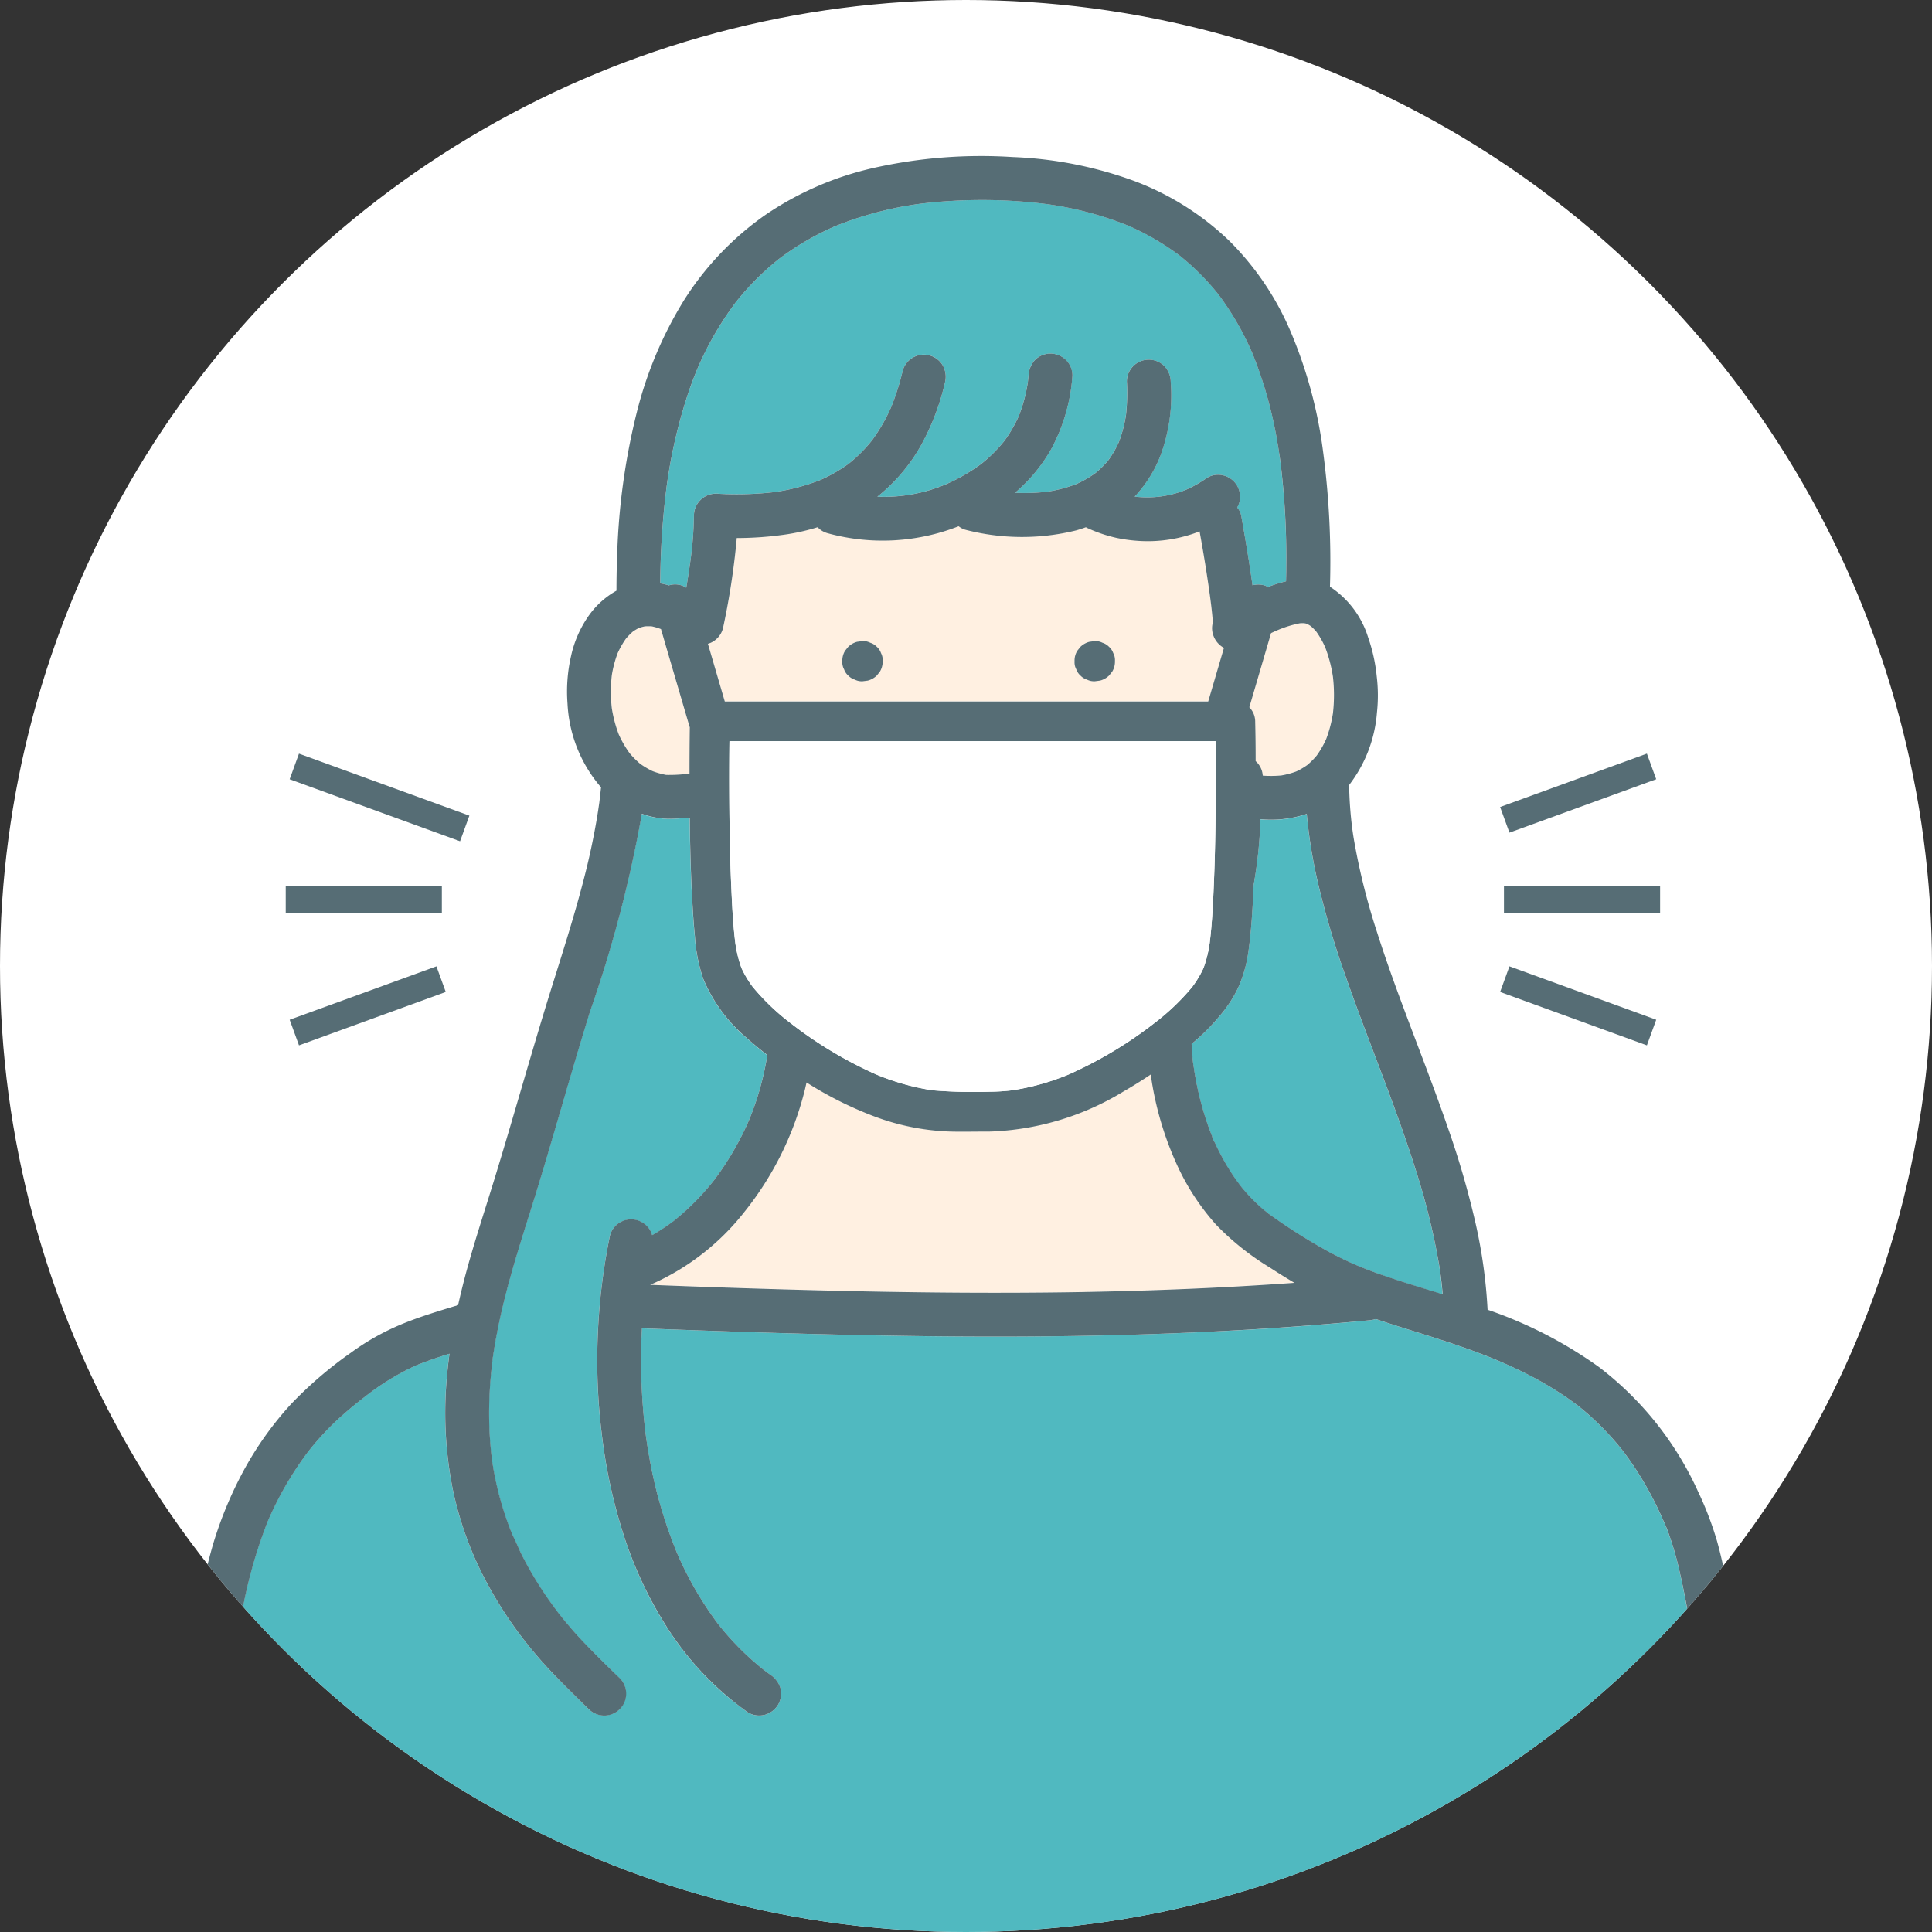 <svg xmlns="http://www.w3.org/2000/svg" xmlns:xlink="http://www.w3.org/1999/xlink" width="131.606" height="131.606" viewBox="0 0 131.606 131.606"><rect x="0" y="0" width="131.606" height="131.606" fill="#333333" stroke="none"/><defs><style>.a{fill:none;}.b{clip-path:url(#a);}.c{fill:#fff;}.d{fill:#fff0e1;}.e{fill:#50b9c0;}.f{fill:#566d75;}</style><clipPath id="a"><ellipse class="a" cx="65.803" cy="65.803" rx="65.803" ry="65.803"/></clipPath></defs><g transform="translate(0 0)"><g class="b"><circle class="c" cx="65.803" cy="65.803" r="65.803" transform="translate(-27.257 65.803) rotate(-45)"/><path class="d" d="M1093.869,1046.777l.016.012c-.034-.031-.068-.06-.1-.089a.976.976,0,0,0,.088.077Z" transform="translate(-1007.524 -964.157)"/><path class="e" d="M1046.142,734.032a46.668,46.668,0,0,0-1.622-6.624c-.705-2.243-1.52-4.449-2.35-6.648s-1.668-4.369-2.436-6.577a59.111,59.111,0,0,1-1.919-6.534,34.572,34.572,0,0,1-.71-4.469,7.665,7.665,0,0,1-3.154.36,30.657,30.657,0,0,1-.465,4.474c-.005.128-.009.255-.015.383-.066,1.391-.148,2.785-.342,4.165a9.055,9.055,0,0,1-.7,2.46,8.606,8.606,0,0,1-1.2,1.85,14.209,14.209,0,0,1-1.972,1.972c.016.266.035.532.06.8a5.7,5.7,0,0,0,.084.762h0l.006.033c.013.089.027.178.041.266q.1.6.226,1.2a20.585,20.585,0,0,0,.631,2.281q.118.331.237.658c.036.092.071.185.108.276.024.061.049.122.074.182-.024-.058-.05-.117-.079-.176a1.469,1.469,0,0,0,.2.445c.079.175.163.349.249.521a15.543,15.543,0,0,0,1.135,1.923c.1.145.2.287.31.429.053.065.1.131.158.2q.306.37.639.716.385.4.806.759c.062.054.131.1.2.158-.062-.062-.084-.1.111.094.059.043.119.087.179.129a39.4,39.4,0,0,0,3.933,2.482q.911.494,1.861.908c.036.016.11.043.17.065.136.047.083.03,0,0l-.123-.043c.069.024.137.057.206.084q.23.094.461.184.53.205,1.066.394c1.371.483,2.766.893,4.152,1.332q-.053-.631-.133-1.262C1046.2,734.436,1046.174,734.237,1046.142,734.032Z" transform="translate(-948.092 -647.727)"/><path class="d" d="M645.862,461.465a1.474,1.474,0,0,1,.055-.4c-.007-.158-.025-.315-.04-.468-.039-.414-.09-.828-.144-1.24-.206-1.5-.45-3-.722-4.5a9.625,9.625,0,0,1-3.671.668,10.413,10.413,0,0,1-2.05-.237,9.837,9.837,0,0,1-1.931-.658c-.031-.014-.059-.032-.088-.048-.215.079-.434.151-.657.213a15.36,15.36,0,0,1-7.512-.032,1.263,1.263,0,0,1-.5-.249,14.17,14.17,0,0,1-8.934.473,1.448,1.448,0,0,1-.671-.407,14.42,14.42,0,0,1-2.169.494,23.418,23.418,0,0,1-3.341.244q-.022.27-.05.54a50.674,50.674,0,0,1-.893,5.632,1.5,1.5,0,0,1-.687.893,1.271,1.271,0,0,1-.334.142q.315,1.089.638,2.179l.511,1.744H645.6l.014-.05,1.057-3.6c-.023-.014-.046-.026-.068-.042A1.564,1.564,0,0,1,645.862,461.465Zm-22.626,2.961-.215.269a1.387,1.387,0,0,1-.607.342l-.366.048a1.072,1.072,0,0,1-.531-.114,1.038,1.038,0,0,1-.443-.274.99.99,0,0,1-.286-.427.965.965,0,0,1-.119-.511v-.084a1.28,1.28,0,0,1,.187-.67l.215-.269a1.383,1.383,0,0,1,.606-.342l.367-.048a1.068,1.068,0,0,1,.53.114,1.044,1.044,0,0,1,.444.274,1,1,0,0,1,.289.427.979.979,0,0,1,.119.511v.079A1.3,1.3,0,0,1,623.236,464.427Zm15.821,0-.214.269a1.38,1.38,0,0,1-.607.342l-.366.048a1.073,1.073,0,0,1-.531-.114,1.041,1.041,0,0,1-.443-.274.99.99,0,0,1-.286-.427.97.97,0,0,1-.119-.511v-.084a1.285,1.285,0,0,1,.187-.67l.215-.269a1.381,1.381,0,0,1,.607-.342l.366-.048a1.073,1.073,0,0,1,.531.114,1.041,1.041,0,0,1,.443.274.989.989,0,0,1,.285.427.971.971,0,0,1,.119.511v.079A1.289,1.289,0,0,1,639.058,464.427Z" transform="translate(-563.295 -418.676)"/><path class="d" d="M1095.11,1047.83l.021.02-.016-.015Z" transform="translate(-1008.749 -965.198)"/><path class="d" d="M424.77,1259.988c0-.02-.021-.158-.02-.158A.6.6,0,0,0,424.77,1259.988Z" transform="translate(-391.254 -1160.479)"/><path class="d" d="M600.193,938.331a16.151,16.151,0,0,1-2.54-3.81,22.116,22.116,0,0,1-1.913-6.422c-.608.407-1.228.8-1.86,1.158a18.624,18.624,0,0,1-9.125,2.729h-.263c-.789,0-1.586.016-2.378,0a16.165,16.165,0,0,1-5.27-1.057,25.347,25.347,0,0,1-4.55-2.287c-.035.158-.07.315-.108.473a21.624,21.624,0,0,1-4.143,8.367,16.5,16.5,0,0,1-6.4,4.943q5.091.194,10.184.342c6.467.177,12.942.262,19.412.147,4.769-.085,9.536-.281,14.293-.631-.562-.328-1.115-.673-1.656-1.031A17.934,17.934,0,0,1,600.193,938.331Z" transform="translate(-517.349 -854.909)"/><path class="e" d="M612.325,188.818a28.623,28.623,0,0,0-1.64-5.7,19.594,19.594,0,0,0-2.3-3.99,16.549,16.549,0,0,0-2.667-2.674,17.457,17.457,0,0,0-3.51-2.037,23.351,23.351,0,0,0-5.579-1.468c-.563-.071-1.128-.129-1.694-.171a34.936,34.936,0,0,0-6.926.162,24,24,0,0,0-5.734,1.517,18.862,18.862,0,0,0-3.813,2.216,18.3,18.3,0,0,0-2.977,2.983,21.885,21.885,0,0,0-2.61,4.527c-.208.506-.4,1.018-.582,1.535a35.174,35.174,0,0,0-1.521,6.561,54.356,54.356,0,0,0-.423,6.515,3.067,3.067,0,0,1,.583.139c.021-.007.041-.017.062-.023a1.421,1.421,0,0,1,1.074.14l.054.035q.158-.941.289-1.884a24.286,24.286,0,0,0,.229-3.027,1.5,1.5,0,0,1,1.5-1.494,1.249,1.249,0,0,1,.2.009,22.269,22.269,0,0,0,3.774-.114,13.907,13.907,0,0,0,3.161-.834,10.5,10.5,0,0,0,1.92-1.108,10.124,10.124,0,0,0,1.591-1.6,12.023,12.023,0,0,0,1.288-2.24,16.827,16.827,0,0,0,.789-2.486,1.494,1.494,0,0,1,2.731-.356,1.566,1.566,0,0,1,.151,1.151,16.587,16.587,0,0,1-1.617,4.258,11.957,11.957,0,0,1-2.991,3.527,10.863,10.863,0,0,0,4.68-.849,12.616,12.616,0,0,0,2.387-1.377,10.1,10.1,0,0,0,1.591-1.582,9.508,9.508,0,0,0,.971-1.677,10.717,10.717,0,0,0,.617-2.292c.019-.158.038-.315.051-.473a1.675,1.675,0,0,1,.435-1.058,1.494,1.494,0,0,1,2.113,0,1.478,1.478,0,0,1,.438,1.057,12.2,12.2,0,0,1-1.446,5.016,11,11,0,0,1-2.464,2.968,13.227,13.227,0,0,0,2.2-.072,9.583,9.583,0,0,0,1.978-.52,7.369,7.369,0,0,0,1.309-.754,6.544,6.544,0,0,0,.881-.881,6.959,6.959,0,0,0,.71-1.233,9.026,9.026,0,0,0,.483-1.852,13.678,13.678,0,0,0,.058-2.259,1.5,1.5,0,0,1,.438-1.057,1.539,1.539,0,0,1,1.057-.438,1.519,1.519,0,0,1,1.057.438,1.577,1.577,0,0,1,.437,1.057,11.887,11.887,0,0,1-.71,5.072,8.661,8.661,0,0,1-1.745,2.76,6.992,6.992,0,0,0,3.533-.48,8.14,8.14,0,0,0,1.4-.8,1.462,1.462,0,0,1,1.151-.151,1.494,1.494,0,0,1,1.043,1.837,1.355,1.355,0,0,1-.144.338,1.22,1.22,0,0,1,.265.523q.224,1.21.42,2.427c.127.781.248,1.565.357,2.349a1.514,1.514,0,0,1,.736-.013,1.169,1.169,0,0,1,.321.128l.015-.006a8.908,8.908,0,0,1,1.213-.38c.006-.315.013-.631.015-.942a53.458,53.458,0,0,0-.4-7.218C612.513,189.931,612.428,189.374,612.325,188.818Z" transform="translate(-525.372 -159.055)"/><path class="d" d="M1084.225,539.9a6.056,6.056,0,0,0-.6-1.056,3.74,3.74,0,0,0-.378-.381,2.707,2.707,0,0,0-.25-.148c-.042-.013-.085-.026-.128-.038a.584.584,0,0,0-.1-.013c-.091,0-.182,0-.273.007a7.6,7.6,0,0,0-1.45.44c-.17.073-.34.148-.508.227l-1.069,3.647-.412,1.405a1.4,1.4,0,0,1,.4.953V545c.023.884.029,1.769.031,2.654a1.424,1.424,0,0,1,.483.987,7.328,7.328,0,0,0,1.276-.013,5.561,5.561,0,0,0,1.014-.274,4.856,4.856,0,0,0,.739-.432,5.225,5.225,0,0,0,.646-.648,6.433,6.433,0,0,0,.643-1.121,8.69,8.69,0,0,0,.461-1.751,10.9,10.9,0,0,0,0-2.5A9.559,9.559,0,0,0,1084.225,539.9Z" transform="translate(-993.965 -495.812)"/><path class="e" d="M436.991,714.225a11.164,11.164,0,0,1-.562-2.857c-.072-.719-.121-1.442-.164-2.164-.116-1.976-.166-3.956-.187-5.937-.521.021-1.042.093-1.564.073A5.759,5.759,0,0,1,432.8,703c-.012.086-.023.172-.035.258a85.609,85.609,0,0,1-3.464,13.148c-1.4,4.465-2.614,8.984-4.016,13.447-.7,2.226-1.411,4.447-1.952,6.717-.266,1.113-.491,2.236-.657,3.367-.005.042-.017.087-.024.132a.429.429,0,0,1,0,.056c-.017.137-.034.274-.05.411-.032.274-.06.552-.084.823q-.079.853-.1,1.71a25.559,25.559,0,0,0,.131,3.475c.017.158.036.315.055.469,0,.043.006.058.006.059.006.025.01.05.013.07.042.273.088.545.14.815q.151.8.361,1.577.194.721.438,1.429.135.389.283.773c.043.112.088.223.133.334s.215.412.027.069c.237.432.408.909.631,1.349s.464.88.716,1.309a25.962,25.962,0,0,0,1.662,2.487l.118.158c.073.093.147.185.222.278q.227.282.463.559c.289.338.584.672.89,1,.841.89,1.718,1.752,2.6,2.6a1.419,1.419,0,0,1,.415,1.219H438.6a21.107,21.107,0,0,1-4.04-4.627A27.188,27.188,0,0,1,431.6,752.2a36.154,36.154,0,0,1-1.514-6.967,40.64,40.64,0,0,1-.267-6.777,42.071,42.071,0,0,1,.828-6.728,1.486,1.486,0,0,1,.687-.893,1.5,1.5,0,0,1,2.045.535,1.408,1.408,0,0,1,.139.338,14.191,14.191,0,0,0,1.451-.956,17.1,17.1,0,0,0,2.76-2.779,20.09,20.09,0,0,0,2.393-4.111,19.569,19.569,0,0,0,1.241-4.425q-.705-.542-1.369-1.132A10.637,10.637,0,0,1,436.991,714.225Z" transform="translate(-389.099 -647.561)"/><path class="e" d="M275.053,1184.513c-.536-4.568-.922-9.155-1.42-13.727q-.223-2.05-.473-4.1-.117-.962-.242-1.924c-.024-.179-.047-.359-.072-.538-.005-.043-.011-.086-.017-.128q-.066-.481-.134-.963c-.315-2.189-.652-4.382-1.152-6.537a20.393,20.393,0,0,0-.659-2.333,10.156,10.156,0,0,0-.4-1.025v.008l-.023-.05q-.065-.149-.132-.3-.111-.248-.228-.493a23.753,23.753,0,0,0-1.249-2.295q-.346-.558-.723-1.094c-.126-.179-.257-.354-.387-.531l-.021-.028-.013-.016c-.057-.072-.114-.144-.171-.215a19.019,19.019,0,0,0-1.759-1.893q-.486-.456-1-.877c-.079-.062-.152-.125-.23-.183l-.084-.061q-.267-.2-.542-.39a23.151,23.151,0,0,0-2.193-1.34c-.8-.43-1.615-.812-2.445-1.174l-.051-.022-.113-.043-.315-.129q-.265-.107-.532-.21-.64-.248-1.288-.478c-.114-.041-.229-.079-.342-.12a1.575,1.575,0,0,1-.2-.069c-1.52-.523-3.059-.979-4.589-1.471q-.5-.158-.987-.328a2.329,2.329,0,0,1-.465.087q-5.441.526-10.9.78c-6.461.311-12.933.375-19.4.3-6.412-.079-12.822-.289-19.229-.535a40.709,40.709,0,0,0,.271,7.347c.079.557.166,1.113.27,1.666a31.535,31.535,0,0,0,1.822,6.23,23.564,23.564,0,0,0,2.817,4.889,19.086,19.086,0,0,0,3.107,3.128c.15.113.3.226.452.334a1.7,1.7,0,0,1,.687.893,1.5,1.5,0,0,1-.151,1.151,1.525,1.525,0,0,1-.893.687,1.5,1.5,0,0,1-1.151-.151c-.315-.222-.616-.454-.918-.69-.182-.141-.36-.289-.536-.437h-6.875a1.635,1.635,0,0,1-.415.893,1.515,1.515,0,0,1-2.113,0c-.174-.166-.345-.334-.516-.5-1.031-1.016-2.071-2.027-3.008-3.131a27.751,27.751,0,0,1-3.591-5.307,23.684,23.684,0,0,1-2.153-6.061,26.638,26.638,0,0,1-.43-7.213c.05-.671.122-1.34.211-2-.769.241-1.534.5-2.28.8a17.026,17.026,0,0,0-3.494,2.142,26.006,26.006,0,0,0-2.05,1.735,19.649,19.649,0,0,0-1.822,2.018,23.005,23.005,0,0,0-2.748,4.749,32.873,32.873,0,0,0-2.01,7.955c-.237,1.834-.394,3.677-.543,5.521q-.383,4.75-.933,9.483c-.363,3.117-.762,6.23-1.163,9.34a1.474,1.474,0,0,1-.114.571l104.6-.418c-.008-.051-.015-.1-.022-.153Q275.113,1185.026,275.053,1184.513Z" transform="translate(-157.146 -1049.583)"/><path class="d" d="M532.758,546.845l-1.24-4.231q-.2-.688-.4-1.375a3.92,3.92,0,0,0-.622-.186,3.476,3.476,0,0,0-.481,0,3.372,3.372,0,0,0-.412.114,3.488,3.488,0,0,0-.394.237,4.34,4.34,0,0,0-.473.478,5.94,5.94,0,0,0-.569.994,7.71,7.71,0,0,0-.4,1.514,10.068,10.068,0,0,0,0,2.233,8.926,8.926,0,0,0,.473,1.787,7.226,7.226,0,0,0,.737,1.276,5.872,5.872,0,0,0,.726.731,5.551,5.551,0,0,0,.849.5,5.445,5.445,0,0,0,.917.255,10.171,10.171,0,0,0,1.262-.054c.107-.006.216-.011.326-.013q0-1.587.026-3.173a1.069,1.069,0,0,1-.037-.107Q532.9,547.332,532.758,546.845Z" transform="translate(-486.088 -498.378)"/><path class="f" d="M1173.07,1093.32Z" transform="translate(-1080.561 -1007.1)"/><path class="f" d="M243.251,247.333c-.544-5.158-1.082-10.352-2.091-15.444-.178-.9-.375-1.8-.621-2.681a22.8,22.8,0,0,0-1.293-3.382,22.155,22.155,0,0,0-6.762-8.495,29.33,29.33,0,0,0-7.579-3.9,34.883,34.883,0,0,0-.819-5.89,59.776,59.776,0,0,0-1.927-6.624c-.766-2.22-1.61-4.412-2.44-6.609-.819-2.17-1.629-4.346-2.333-6.557a45.25,45.25,0,0,1-1.608-6.474c-.032-.2-.06-.394-.088-.6a26.319,26.319,0,0,1-.215-2.99,9.253,9.253,0,0,0,1.893-4.922,10.816,10.816,0,0,0-.014-2.479,11.44,11.44,0,0,0-.586-2.654,6.37,6.37,0,0,0-2.6-3.452,56.727,56.727,0,0,0-.473-9.239,31.025,31.025,0,0,0-2.237-8.209,19.388,19.388,0,0,0-4.141-6.106,18.922,18.922,0,0,0-6.467-4.078,27.064,27.064,0,0,0-8.3-1.637,33.446,33.446,0,0,0-9.448.738,21.472,21.472,0,0,0-7.422,3.223,20.375,20.375,0,0,0-5.512,5.79,26.964,26.964,0,0,0-3.229,7.683,45.628,45.628,0,0,0-1.324,9.595q-.05,1.255-.05,2.512a5.744,5.744,0,0,0-1.936,1.77,7.591,7.591,0,0,0-1.162,2.7,10.784,10.784,0,0,0-.237,3.221,9.429,9.429,0,0,0,2.287,5.706c-.006.037-.012.074-.016.113-.028.269-.057.539-.091.808l-.012.1c0,.018-.006.042-.01.073q-.033.229-.067.458-.128.83-.289,1.656-.324,1.67-.765,3.326c-.58,2.22-1.273,4.408-1.962,6.6-1.419,4.506-2.675,9.06-4.061,13.577-.688,2.238-1.429,4.46-2.024,6.724q-.237.912-.443,1.834c-1.308.4-2.625.789-3.886,1.316a16.676,16.676,0,0,0-3.4,1.915,27.312,27.312,0,0,0-4.1,3.517,22.855,22.855,0,0,0-3.185,4.456,26.748,26.748,0,0,0-2.129,5.113,39.869,39.869,0,0,0-1.257,6.23c-.522,3.912-.71,7.865-1.121,11.79-.4,3.8-.881,7.6-1.368,11.394q-.085.659-.17,1.319a1.488,1.488,0,0,0,.438,1.057,1.5,1.5,0,0,0,2.113,0l.237-.3a1.456,1.456,0,0,0,.09-.183l-1.7.007,1.7-.007a1.476,1.476,0,0,0,.114-.571c.4-3.112.8-6.224,1.163-9.34q.552-4.732.933-9.483c.148-1.843.3-3.687.543-5.52a32.868,32.868,0,0,1,2.01-7.955,23,23,0,0,1,2.743-4.749,19.628,19.628,0,0,1,1.822-2.018,25.976,25.976,0,0,1,2.05-1.735,17.125,17.125,0,0,1,3.494-2.143c.746-.3,1.511-.56,2.28-.8-.089.666-.162,1.334-.211,2a26.638,26.638,0,0,0,.43,7.213,23.64,23.64,0,0,0,2.153,6.061,27.753,27.753,0,0,0,3.591,5.307c.937,1.1,1.977,2.116,3.008,3.132.171.169.342.337.516.5a1.494,1.494,0,1,0,2.113-2.113c-.883-.848-1.76-1.71-2.6-2.6-.306-.323-.6-.657-.89-1q-.237-.277-.463-.559c-.075-.092-.148-.185-.222-.278l-.118-.158a25.953,25.953,0,0,1-1.662-2.487q-.379-.643-.716-1.309c-.223-.44-.394-.917-.631-1.349.188.343.013.028-.027-.069s-.09-.222-.132-.334q-.149-.384-.283-.773-.244-.71-.438-1.429-.211-.782-.361-1.577c-.052-.271-.1-.543-.14-.815a.375.375,0,0,0-.013-.07.476.476,0,0,0-.006-.059c-.019-.158-.039-.315-.055-.469a25.564,25.564,0,0,1-.131-3.475q.025-.856.1-1.71c.024-.274.052-.552.084-.823.016-.137.033-.274.05-.411a.445.445,0,0,0,0-.056c.007-.046.018-.091.024-.132.166-1.132.394-2.255.657-3.367.541-2.27,1.253-4.5,1.952-6.717,1.4-4.463,2.621-8.981,4.016-13.447a85.723,85.723,0,0,0,3.464-13.152c.012-.086.023-.172.035-.258a5.757,5.757,0,0,0,1.71.343c.522.02,1.043-.051,1.564-.073.02,1.981.071,3.961.187,5.937.043.722.092,1.445.164,2.164a11.185,11.185,0,0,0,.562,2.857,10.649,10.649,0,0,0,3,4.074q.662.591,1.369,1.132a19.566,19.566,0,0,1-1.241,4.425,20.091,20.091,0,0,1-2.393,4.111,17.1,17.1,0,0,1-2.76,2.779,14.2,14.2,0,0,1-1.451.956,1.408,1.408,0,0,0-.14-.338,1.5,1.5,0,0,0-2.045-.535,1.486,1.486,0,0,0-.687.893,42.069,42.069,0,0,0-.828,6.728,40.635,40.635,0,0,0,.267,6.777,36.136,36.136,0,0,0,1.514,6.967,27.152,27.152,0,0,0,2.964,6.275,20.8,20.8,0,0,0,4.574,5.064c.3.237.606.468.918.69a1.51,1.51,0,0,0,1.151.151,1.533,1.533,0,0,0,.893-.687,1.508,1.508,0,0,0,.151-1.151,1.7,1.7,0,0,0-.687-.893c-.153-.109-.3-.222-.452-.334a19.079,19.079,0,0,1-3.107-3.128,23.56,23.56,0,0,1-2.817-4.889,31.537,31.537,0,0,1-1.822-6.23c-.1-.552-.192-1.11-.27-1.666a40.711,40.711,0,0,1-.271-7.347c6.407.246,12.817.459,19.229.535,6.467.079,12.938.013,19.4-.3q5.458-.263,10.9-.78a2.346,2.346,0,0,0,.465-.088q.492.169.987.328c1.53.492,3.069.946,4.589,1.471a1.607,1.607,0,0,0,.2.069l.342.12q.647.231,1.288.478.267.1.532.21l.315.129.116.048.051.022c.829.363,1.647.744,2.445,1.174a23.14,23.14,0,0,1,2.193,1.341c.183.127.364.257.543.39l.084.061c.079.058.158.121.23.183q.518.42,1,.877a19.04,19.04,0,0,1,1.759,1.893c.058.071.114.143.171.214l.013.016.021.028c.13.177.261.352.387.531q.378.535.723,1.094a23.722,23.722,0,0,1,1.249,2.295q.117.246.228.493.067.149.132.3l.023.05v-.008a10.153,10.153,0,0,1,.4,1.025,20.408,20.408,0,0,1,.659,2.333c.5,2.155.841,4.348,1.152,6.537q.069.482.134.963c.006.043.012.085.017.129.024.179.048.359.072.538q.125.962.242,1.924.251,2.05.473,4.1c.5,4.574.887,9.159,1.419,13.727q.061.512.127,1.025c.007.052.014.1.022.153l1.929-.008-1.929.008a1.464,1.464,0,0,0,1.472,1.341c.722-.032,1.6-.664,1.494-1.494C244.031,255.9,243.7,251.609,243.251,247.333Zm-86.186-23.771c0,.006.017.141.02.158A.6.6,0,0,1,157.065,223.562Zm55.045-56.89c.091-.007.182-.009.273-.007.032,0,.065.01.1.013a.772.772,0,0,1,.129.038,2.747,2.747,0,0,1,.25.148,3.75,3.75,0,0,1,.378.381,6.067,6.067,0,0,1,.6,1.056,9.551,9.551,0,0,1,.529,2.009,10.9,10.9,0,0,1,0,2.5,8.68,8.68,0,0,1-.461,1.751,6.424,6.424,0,0,1-.644,1.121,5.216,5.216,0,0,1-.646.647,4.876,4.876,0,0,1-.739.432,5.572,5.572,0,0,1-1.014.274,7.333,7.333,0,0,1-1.276.013,1.424,1.424,0,0,0-.483-.987c0-.885-.008-1.77-.031-2.654v-.062a1.4,1.4,0,0,0-.4-.953l.412-1.405,1.069-3.647c.168-.079.338-.158.508-.227a7.592,7.592,0,0,1,1.446-.44Zm-41.57,10.262c-.11,0-.218.007-.326.013a10.393,10.393,0,0,1-1.262.054,5.442,5.442,0,0,1-.917-.255,5.571,5.571,0,0,1-.852-.5,5.884,5.884,0,0,1-.726-.731,7.228,7.228,0,0,1-.737-1.276,8.929,8.929,0,0,1-.473-1.787,10.069,10.069,0,0,1,0-2.233,7.72,7.72,0,0,1,.4-1.514,5.936,5.936,0,0,1,.569-.994,4.319,4.319,0,0,1,.473-.478,3.5,3.5,0,0,1,.394-.237,3.384,3.384,0,0,1,.412-.114,3.5,3.5,0,0,1,.481,0,3.926,3.926,0,0,1,.622.186q.2.688.4,1.375l1.24,4.231q.144.487.285.973a1.077,1.077,0,0,0,.037.107Q170.538,175.348,170.54,176.934Zm.3-17.6a24.3,24.3,0,0,1-.23,3.027q-.13.946-.289,1.884l-.054-.035a1.421,1.421,0,0,0-1.074-.14c-.021.006-.042.016-.062.023a3.064,3.064,0,0,0-.583-.139,54.36,54.36,0,0,1,.423-6.515,35.1,35.1,0,0,1,1.52-6.561c.177-.517.374-1.029.582-1.535a21.886,21.886,0,0,1,2.61-4.527,18.3,18.3,0,0,1,2.977-2.983,18.861,18.861,0,0,1,3.813-2.216,24,24,0,0,1,5.734-1.517,34.937,34.937,0,0,1,6.926-.16c.566.042,1.131.1,1.694.171a23.35,23.35,0,0,1,5.579,1.468,17.459,17.459,0,0,1,3.51,2.037,16.547,16.547,0,0,1,2.667,2.674,19.589,19.589,0,0,1,2.3,3.99,28.617,28.617,0,0,1,1.64,5.7c.1.552.19,1.113.268,1.672a53.469,53.469,0,0,1,.4,7.218c0,.315-.009.631-.015.942a8.911,8.911,0,0,0-1.213.38l-.015.006a1.173,1.173,0,0,0-.321-.128,1.514,1.514,0,0,0-.736.013c-.109-.785-.23-1.568-.356-2.349q-.2-1.216-.42-2.427a1.221,1.221,0,0,0-.265-.523,1.357,1.357,0,0,0,.144-.338,1.525,1.525,0,0,0-.151-1.151,1.51,1.51,0,0,0-.893-.686,1.46,1.46,0,0,0-1.151.151,8.139,8.139,0,0,1-1.4.8,6.992,6.992,0,0,1-3.533.48,8.626,8.626,0,0,0,1.745-2.76,11.789,11.789,0,0,0,.71-5.072,1.577,1.577,0,0,0-.437-1.057,1.495,1.495,0,0,0-2.113,0,1.481,1.481,0,0,0-.438,1.057,13.671,13.671,0,0,1-.058,2.259,9.024,9.024,0,0,1-.483,1.852,6.954,6.954,0,0,1-.71,1.233,6.548,6.548,0,0,1-.881.881,7.372,7.372,0,0,1-1.309.754,9.581,9.581,0,0,1-1.978.52,13.223,13.223,0,0,1-2.2.072,11,11,0,0,0,2.464-2.97,12.269,12.269,0,0,0,1.447-5.016,1.5,1.5,0,0,0-.438-1.057,1.545,1.545,0,0,0-1.057-.438,1.505,1.505,0,0,0-1.056.438,1.673,1.673,0,0,0-.438,1.057c-.013.158-.032.315-.051.473a10.72,10.72,0,0,1-.616,2.295,9.5,9.5,0,0,1-.974,1.68,10.1,10.1,0,0,1-1.591,1.582,12.609,12.609,0,0,1-2.387,1.377,10.863,10.863,0,0,1-4.68.848,11.958,11.958,0,0,0,2.991-3.527,16.614,16.614,0,0,0,1.617-4.258,1.566,1.566,0,0,0-.151-1.151,1.495,1.495,0,0,0-2.731.356,16.831,16.831,0,0,1-.789,2.486,12.013,12.013,0,0,1-1.288,2.24,10.115,10.115,0,0,1-1.591,1.6,10.5,10.5,0,0,1-1.92,1.108,13.9,13.9,0,0,1-3.161.834,22.264,22.264,0,0,1-3.774.114,1.249,1.249,0,0,0-.2-.009A1.5,1.5,0,0,0,170.842,159.332Zm1.593,10.913-.638-2.179a1.27,1.27,0,0,0,.334-.142,1.5,1.5,0,0,0,.687-.893,50.662,50.662,0,0,0,.893-5.628q.028-.27.05-.54a23.409,23.409,0,0,0,3.341-.244,14.413,14.413,0,0,0,2.169-.494,1.447,1.447,0,0,0,.671.407,14.17,14.17,0,0,0,8.934-.473,1.262,1.262,0,0,0,.5.249,15.36,15.36,0,0,0,7.512.032c.223-.062.442-.136.657-.213.028.017.057.034.087.048a9.845,9.845,0,0,0,1.935.664,10.415,10.415,0,0,0,2.05.237,9.625,9.625,0,0,0,3.671-.668c.272,1.492.517,2.99.722,4.5.054.412.106.826.144,1.24.014.153.032.311.039.468a1.475,1.475,0,0,0-.055.4,1.552,1.552,0,0,0,.741,1.29c.022.016.045.028.068.042q-.529,1.8-1.057,3.6l-.014.05H172.946Zm2.418,21.2a7.149,7.149,0,0,1-.77-1.288,8.377,8.377,0,0,1-.419-1.7c-.158-1.237-.216-2.49-.272-3.735-.058-1.273-.091-2.546-.113-3.82q-.052-3.1-.015-6.2h33.112q.012,1.1.013,2.208c0,2.445-.021,4.894-.121,7.334-.057,1.4-.118,2.82-.293,4.216a8.39,8.39,0,0,1-.418,1.694,7.146,7.146,0,0,1-.77,1.288,15.674,15.674,0,0,1-2.553,2.445,28.2,28.2,0,0,1-5.862,3.517,16.51,16.51,0,0,1-3.831,1.076,13.837,13.837,0,0,1-1.563.1,33.69,33.69,0,0,1-3.9-.1,16.507,16.507,0,0,1-3.808-1.073,28.2,28.2,0,0,1-5.862-3.517A15.556,15.556,0,0,1,174.853,191.446Zm22.607,20.777c-6.471.115-12.943.03-19.412-.147q-5.092-.14-10.184-.342a16.5,16.5,0,0,0,6.4-4.943,21.621,21.621,0,0,0,4.143-8.368c.038-.158.073-.315.108-.473a25.324,25.324,0,0,0,4.55,2.287,16.166,16.166,0,0,0,5.27,1.058c.789.02,1.585,0,2.378,0h.263a18.635,18.635,0,0,0,9.125-2.729c.631-.363,1.252-.751,1.86-1.158a22.11,22.11,0,0,0,1.913,6.422,16.146,16.146,0,0,0,2.54,3.81,18.149,18.149,0,0,0,3.676,2.927c.545.357,1.1.7,1.656,1.031C207,211.94,202.229,212.137,197.46,212.223Zm20.232-1.17q-.535-.188-1.066-.394-.232-.09-.461-.184c-.069-.028-.136-.061-.206-.084l.123.043c-.059-.021-.134-.049-.17-.065q-.946-.414-1.861-.908a39.393,39.393,0,0,1-3.933-2.482c-.06-.042-.12-.085-.179-.129l.016.015-.021-.02-.017-.012a.993.993,0,0,1-.088-.079c-.066-.053-.135-.1-.2-.158q-.421-.36-.806-.759-.332-.345-.639-.716l-.158-.2c-.1-.142-.21-.284-.31-.429a15.54,15.54,0,0,1-1.135-1.923c-.086-.172-.17-.345-.249-.52a1.474,1.474,0,0,1-.2-.445c.025.058.051.118.079.176-.025-.061-.05-.121-.074-.182-.037-.091-.073-.184-.108-.276q-.125-.328-.237-.658a20.619,20.619,0,0,1-.631-2.281q-.13-.6-.226-1.2c-.014-.088-.028-.177-.041-.267l-.006-.033h0a5.721,5.721,0,0,1-.084-.762c-.025-.265-.044-.531-.06-.8a14.21,14.21,0,0,0,1.971-1.972,8.6,8.6,0,0,0,1.2-1.85,9.063,9.063,0,0,0,.7-2.46c.193-1.38.276-2.774.341-4.165.006-.128.009-.255.015-.383a30.156,30.156,0,0,0,.465-4.475,7.664,7.664,0,0,0,3.154-.36,34.544,34.544,0,0,0,.71,4.469,59.043,59.043,0,0,0,1.919,6.534c.768,2.208,1.61,4.389,2.436,6.577s1.645,4.405,2.35,6.648a46.99,46.99,0,0,1,1.622,6.624c.032.2.061.4.089.606q.079.631.132,1.262c-1.4-.436-2.79-.845-4.161-1.329Z" transform="translate(-123.572 -124.214)"/><path class="f" d="M1093.268,1046.133c.036.029.071.058.105.089l.005,0C1093.184,1046.038,1093.207,1046.072,1093.268,1046.133Z" transform="translate(-1007.012 -963.59)"/><path class="f" d="M354.548,1731.332a1.512,1.512,0,0,0,1.39-.991l-2.8.011A1.525,1.525,0,0,0,354.548,1731.332Z" transform="translate(-325.291 -1593.884)"/><path class="f" d="M1263.183,1727.532a1.5,1.5,0,0,0,2.114,0,1.61,1.61,0,0,0,.424-.842l-2.95.012A1.509,1.509,0,0,0,1263.183,1727.532Z" transform="translate(-1163.187 -1590.522)"/><path class="f" d="M730.213,554.563a1,1,0,0,0-.286-.428,1.044,1.044,0,0,0-.444-.274,1.068,1.068,0,0,0-.53-.114l-.367.048a1.382,1.382,0,0,0-.606.342l-.215.269a1.278,1.278,0,0,0-.187.67v.084a.965.965,0,0,0,.119.511.989.989,0,0,0,.286.427,1.04,1.04,0,0,0,.443.275,1.071,1.071,0,0,0,.525.114l.366-.048a1.387,1.387,0,0,0,.607-.342l.215-.269a1.3,1.3,0,0,0,.187-.671v-.079A.978.978,0,0,0,730.213,554.563Z" transform="translate(-670.2 -510.077)"/><path class="f" d="M930.784,554.563a.992.992,0,0,0-.286-.427,1.041,1.041,0,0,0-.443-.274,1.073,1.073,0,0,0-.531-.114l-.366.048a1.381,1.381,0,0,0-.607.342l-.215.269a1.288,1.288,0,0,0-.187.67v.083a.974.974,0,0,0,.119.511.991.991,0,0,0,.286.427,1.039,1.039,0,0,0,.443.274,1.074,1.074,0,0,0,.531.114l.366-.048a1.38,1.38,0,0,0,.607-.342l.215-.269a1.289,1.289,0,0,0,.187-.671v-.079A.971.971,0,0,0,930.784,554.563Z" transform="translate(-854.953 -510.077)"/><path class="c" d="M661.613,640.21H629.962q-.033,3.1.015,6.2c.021,1.274.055,2.547.113,3.82.056,1.244.117,2.5.272,3.735a8.386,8.386,0,0,0,.419,1.7,7.133,7.133,0,0,0,.771,1.288A15.662,15.662,0,0,0,634.1,659.4a28.2,28.2,0,0,0,5.862,3.517,16.512,16.512,0,0,0,3.811,1.073,33.7,33.7,0,0,0,3.9.1,13.821,13.821,0,0,0,1.565-.1,16.517,16.517,0,0,0,3.831-1.076,28.2,28.2,0,0,0,5.862-3.517,15.54,15.54,0,0,0,2.553-2.445,7.143,7.143,0,0,0,.77-1.288,8.385,8.385,0,0,0,.418-1.694c.175-1.4.237-2.811.293-4.216.1-2.445.125-4.889.121-7.334q0-1.1-.013-2.208Z" transform="translate(-580.271 -589.723)"/><rect class="f" width="10.635" height="1.857" transform="translate(19.464 60.345)"/><rect class="f" width="1.857" height="12.349" transform="matrix(0.342, -0.94, 0.94, 0.342, 19.731, 53.083)"/><rect class="f" width="10.636" height="1.857" transform="matrix(0.94, -0.342, 0.342, 0.94, 19.732, 69.463)"/><rect class="f" width="10.636" height="1.857" transform="translate(102.448 60.345)"/><rect class="f" width="10.636" height="1.857" transform="matrix(0.94, -0.342, 0.342, 0.94, 102.187, 54.973)"/><rect class="f" width="1.857" height="10.636" transform="matrix(0.342, -0.94, 0.94, 0.342, 102.187, 67.571)"/><circle class="a" cx="65.803" cy="65.803" r="65.803" transform="translate(-27.257 65.803) rotate(-45)"/></g></g></svg>